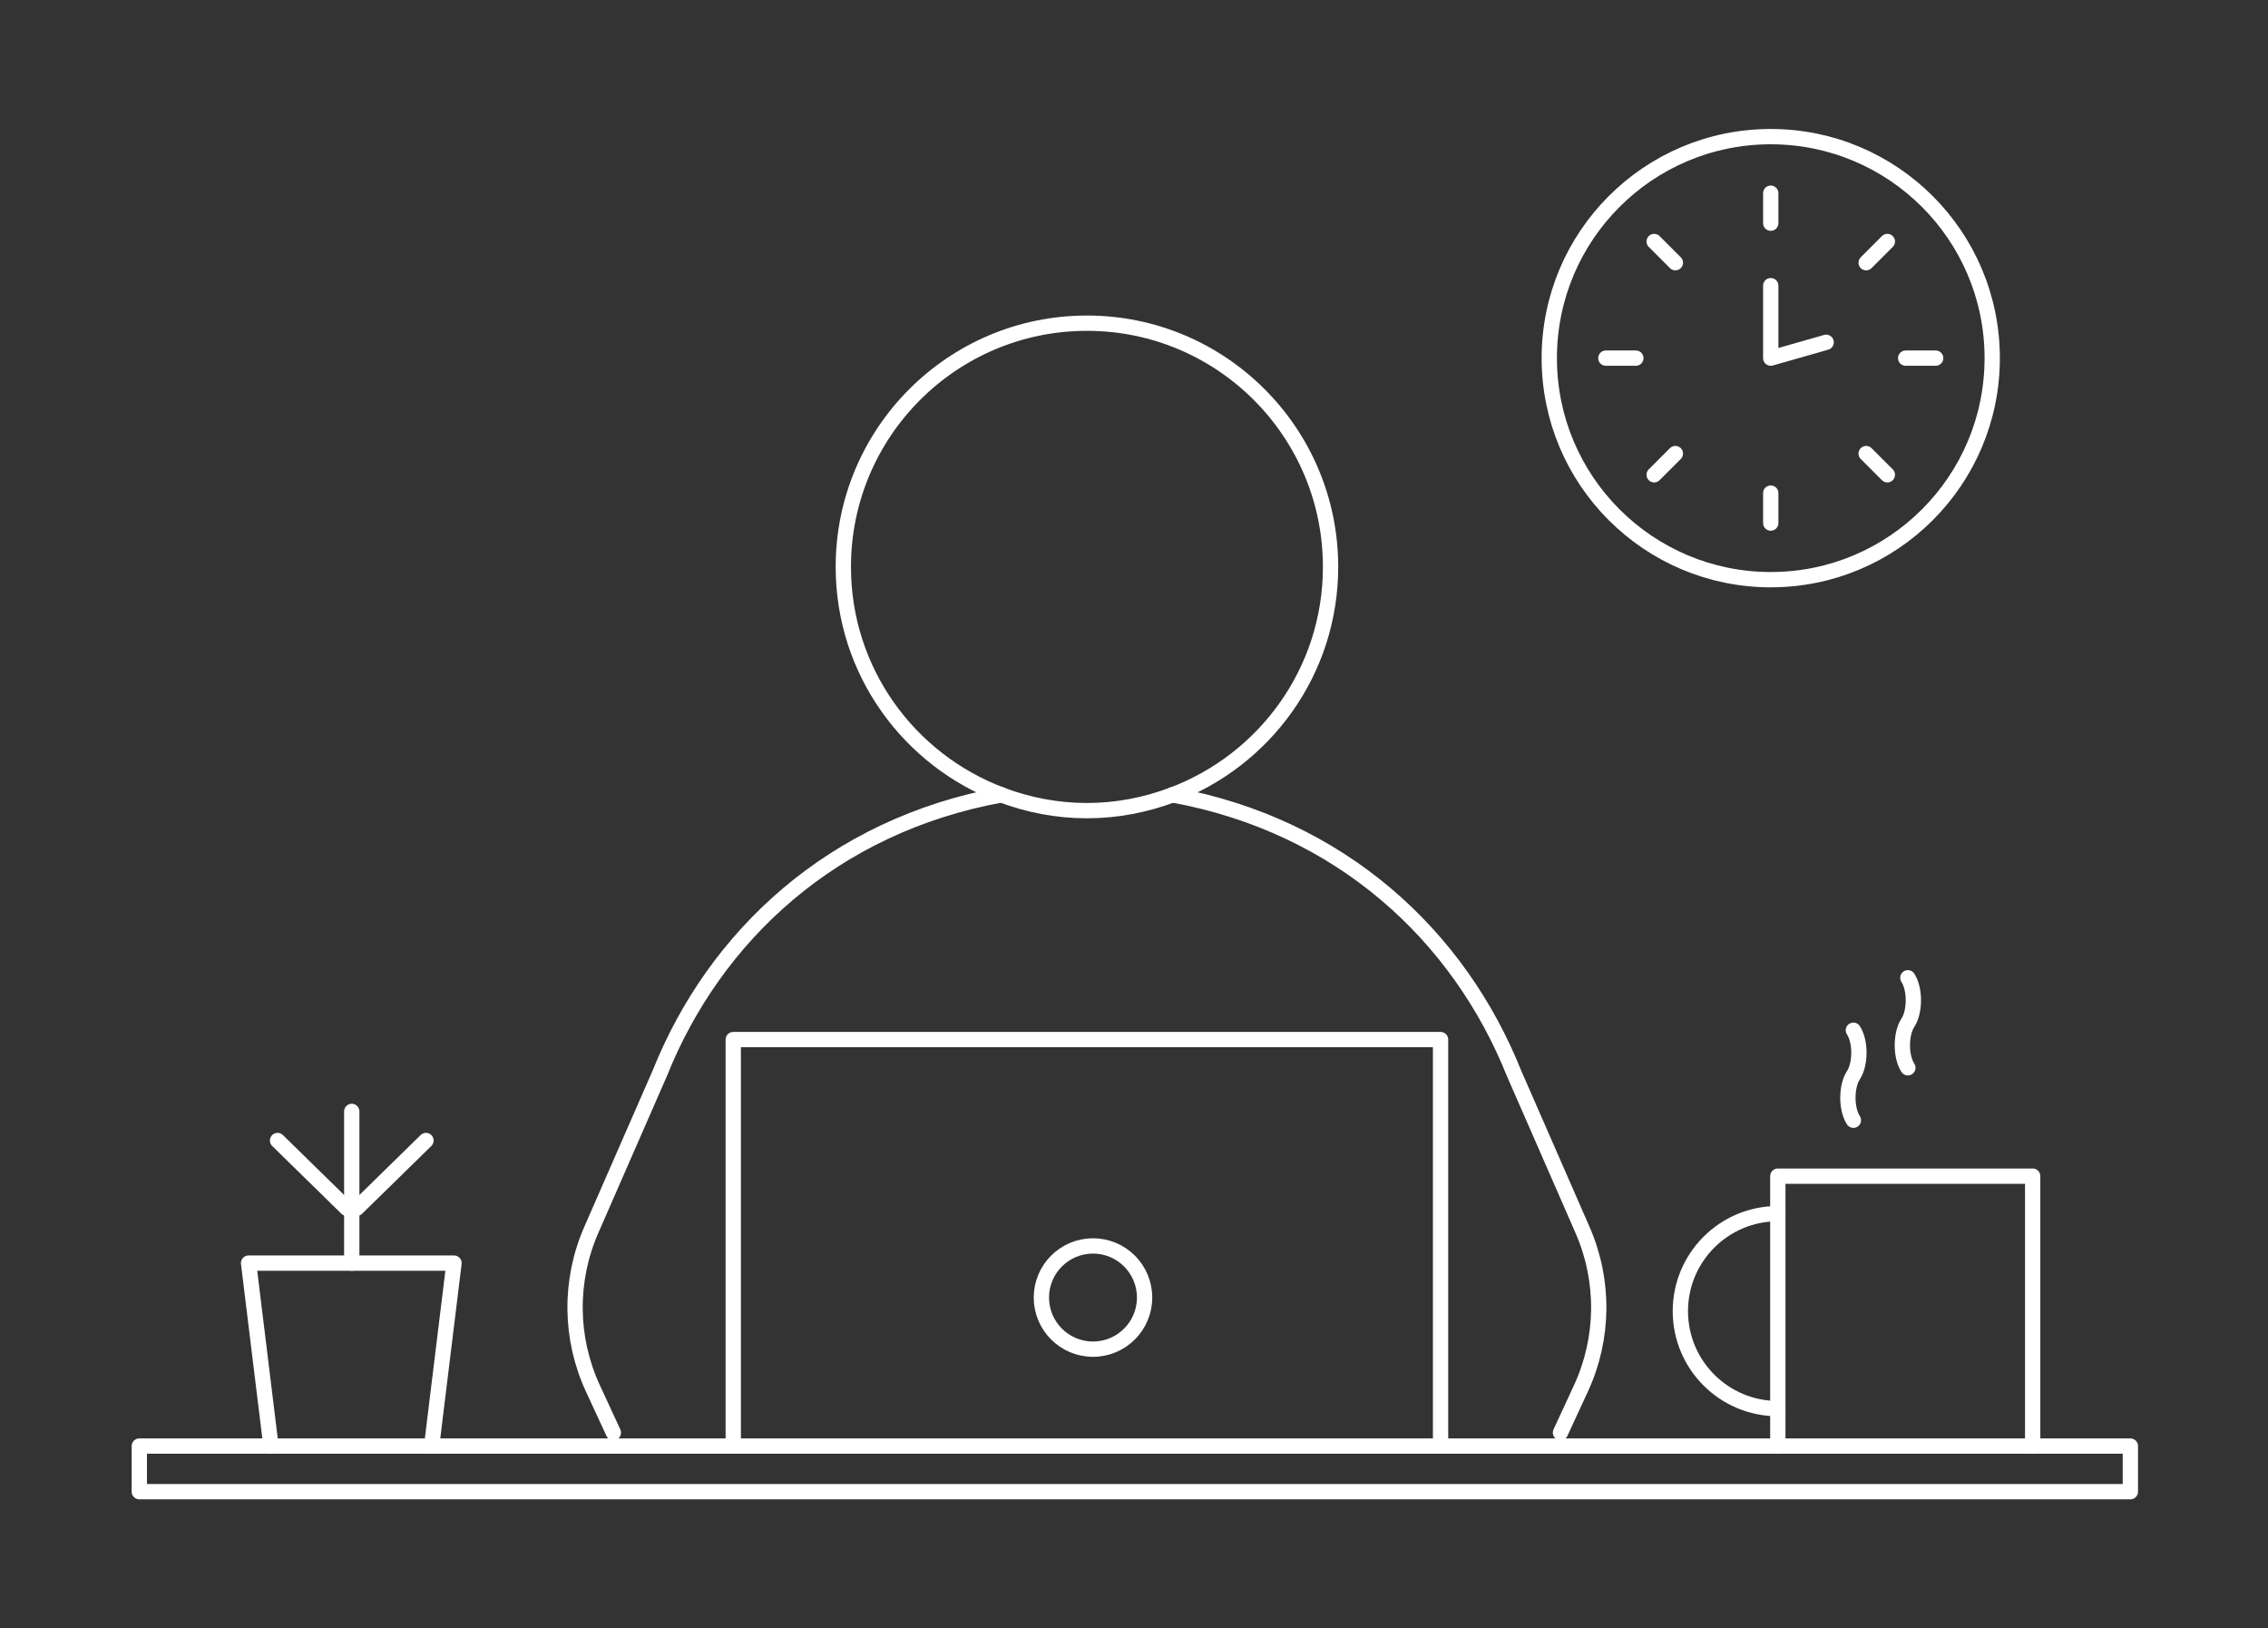 <?xml version="1.0" encoding="UTF-8"?><svg id="Ebene_1" xmlns="http://www.w3.org/2000/svg" viewBox="0 0 741.22 532"><rect x="0" y="0" width="741.22" height="532" fill="#333333" stroke="none"/><defs><style>.cls-1{fill:none;stroke:#fff;stroke-linecap:round;stroke-linejoin:round;stroke-width:5px;}</style></defs><rect class="cls-1" x="45.53" y="472.46" width="650.71" height="14.9"/><g><polyline class="cls-1" points="664.31 472.46 664.31 384.27 581.02 384.27 581.02 472.46"/><path class="cls-1" d="M581.02,396.52c-17.59,0-31.85,14.26-31.85,31.85s14.26,31.85,31.85,31.85"/></g><path class="cls-1" d="M374.07,423.94c0,9.31-7.55,16.86-16.86,16.86s-16.87-7.55-16.87-16.86,7.55-16.87,16.87-16.87,16.86,7.55,16.86,16.87Zm-134.43,48.28v-132.57h231.16v132.57"/><polyline class="cls-1" points="141.06 472.46 148.38 412.68 81.24 412.68 88.56 472.46"/><g><line class="cls-1" x1="114.96" y1="412.68" x2="114.96" y2="363.12"/><g><line class="cls-1" x1="90.71" y1="372.63" x2="113.33" y2="394.77"/><line class="cls-1" x1="139.22" y1="372.63" x2="116.59" y2="394.77"/></g></g><path class="cls-1" d="M578.71,189.39c39.97,0,72.38-32.41,72.38-72.38s-32.4-72.37-72.38-72.37-72.38,32.41-72.38,72.37,32.4,72.38,72.38,72.38Z"/><line class="cls-1" x1="578.71" y1="161.1" x2="578.71" y2="170.9"/><line class="cls-1" x1="578.71" y1="63.12" x2="578.71" y2="72.92"/><line class="cls-1" x1="534.62" y1="117.01" x2="524.82" y2="117.01"/><line class="cls-1" x1="632.61" y1="117.01" x2="622.81" y2="117.01"/><line class="cls-1" x1="547.54" y1="148.19" x2="540.61" y2="155.12"/><line class="cls-1" x1="616.82" y1="78.9" x2="609.89" y2="85.83"/><line class="cls-1" x1="547.54" y1="85.83" x2="540.61" y2="78.9"/><line class="cls-1" x1="616.82" y1="155.12" x2="609.89" y2="148.19"/><polyline class="cls-1" points="578.71 93.33 578.71 117.01 596.82 111.84"/><path class="cls-1" d="M605.72,336.6c2.4,3.67,2.4,11.02,0,14.7s-2.4,11.02,0,14.7"/><path class="cls-1" d="M623.52,319.46c2.4,3.67,2.4,11.02,0,14.7-2.4,3.67-2.4,11.02,0,14.7"/><g><path class="cls-1" d="M509.99,468.07l6.67-14.41c7.59-16.38,7.79-35.24,.55-51.79l-22.41-51.23c-17.94-44.81-56.49-80.9-111.62-90.94"/><path class="cls-1" d="M327.27,259.7c-55.14,10.04-93.69,46.13-111.63,90.94l-22.41,51.23c-7.24,16.55-7.04,35.4,.56,51.79l6.67,14.41"/><path class="cls-1" d="M383.18,259.7c30.16-11.33,51.67-40.36,51.67-74.48,0-43.98-35.65-79.63-79.62-79.63s-79.62,35.65-79.62,79.63c0,34.12,21.5,63.15,51.67,74.48"/><path class="cls-1" d="M383.18,259.7c-8.71,3.27-18.1,5.15-27.96,5.15s-19.25-1.87-27.96-5.15"/></g></svg>